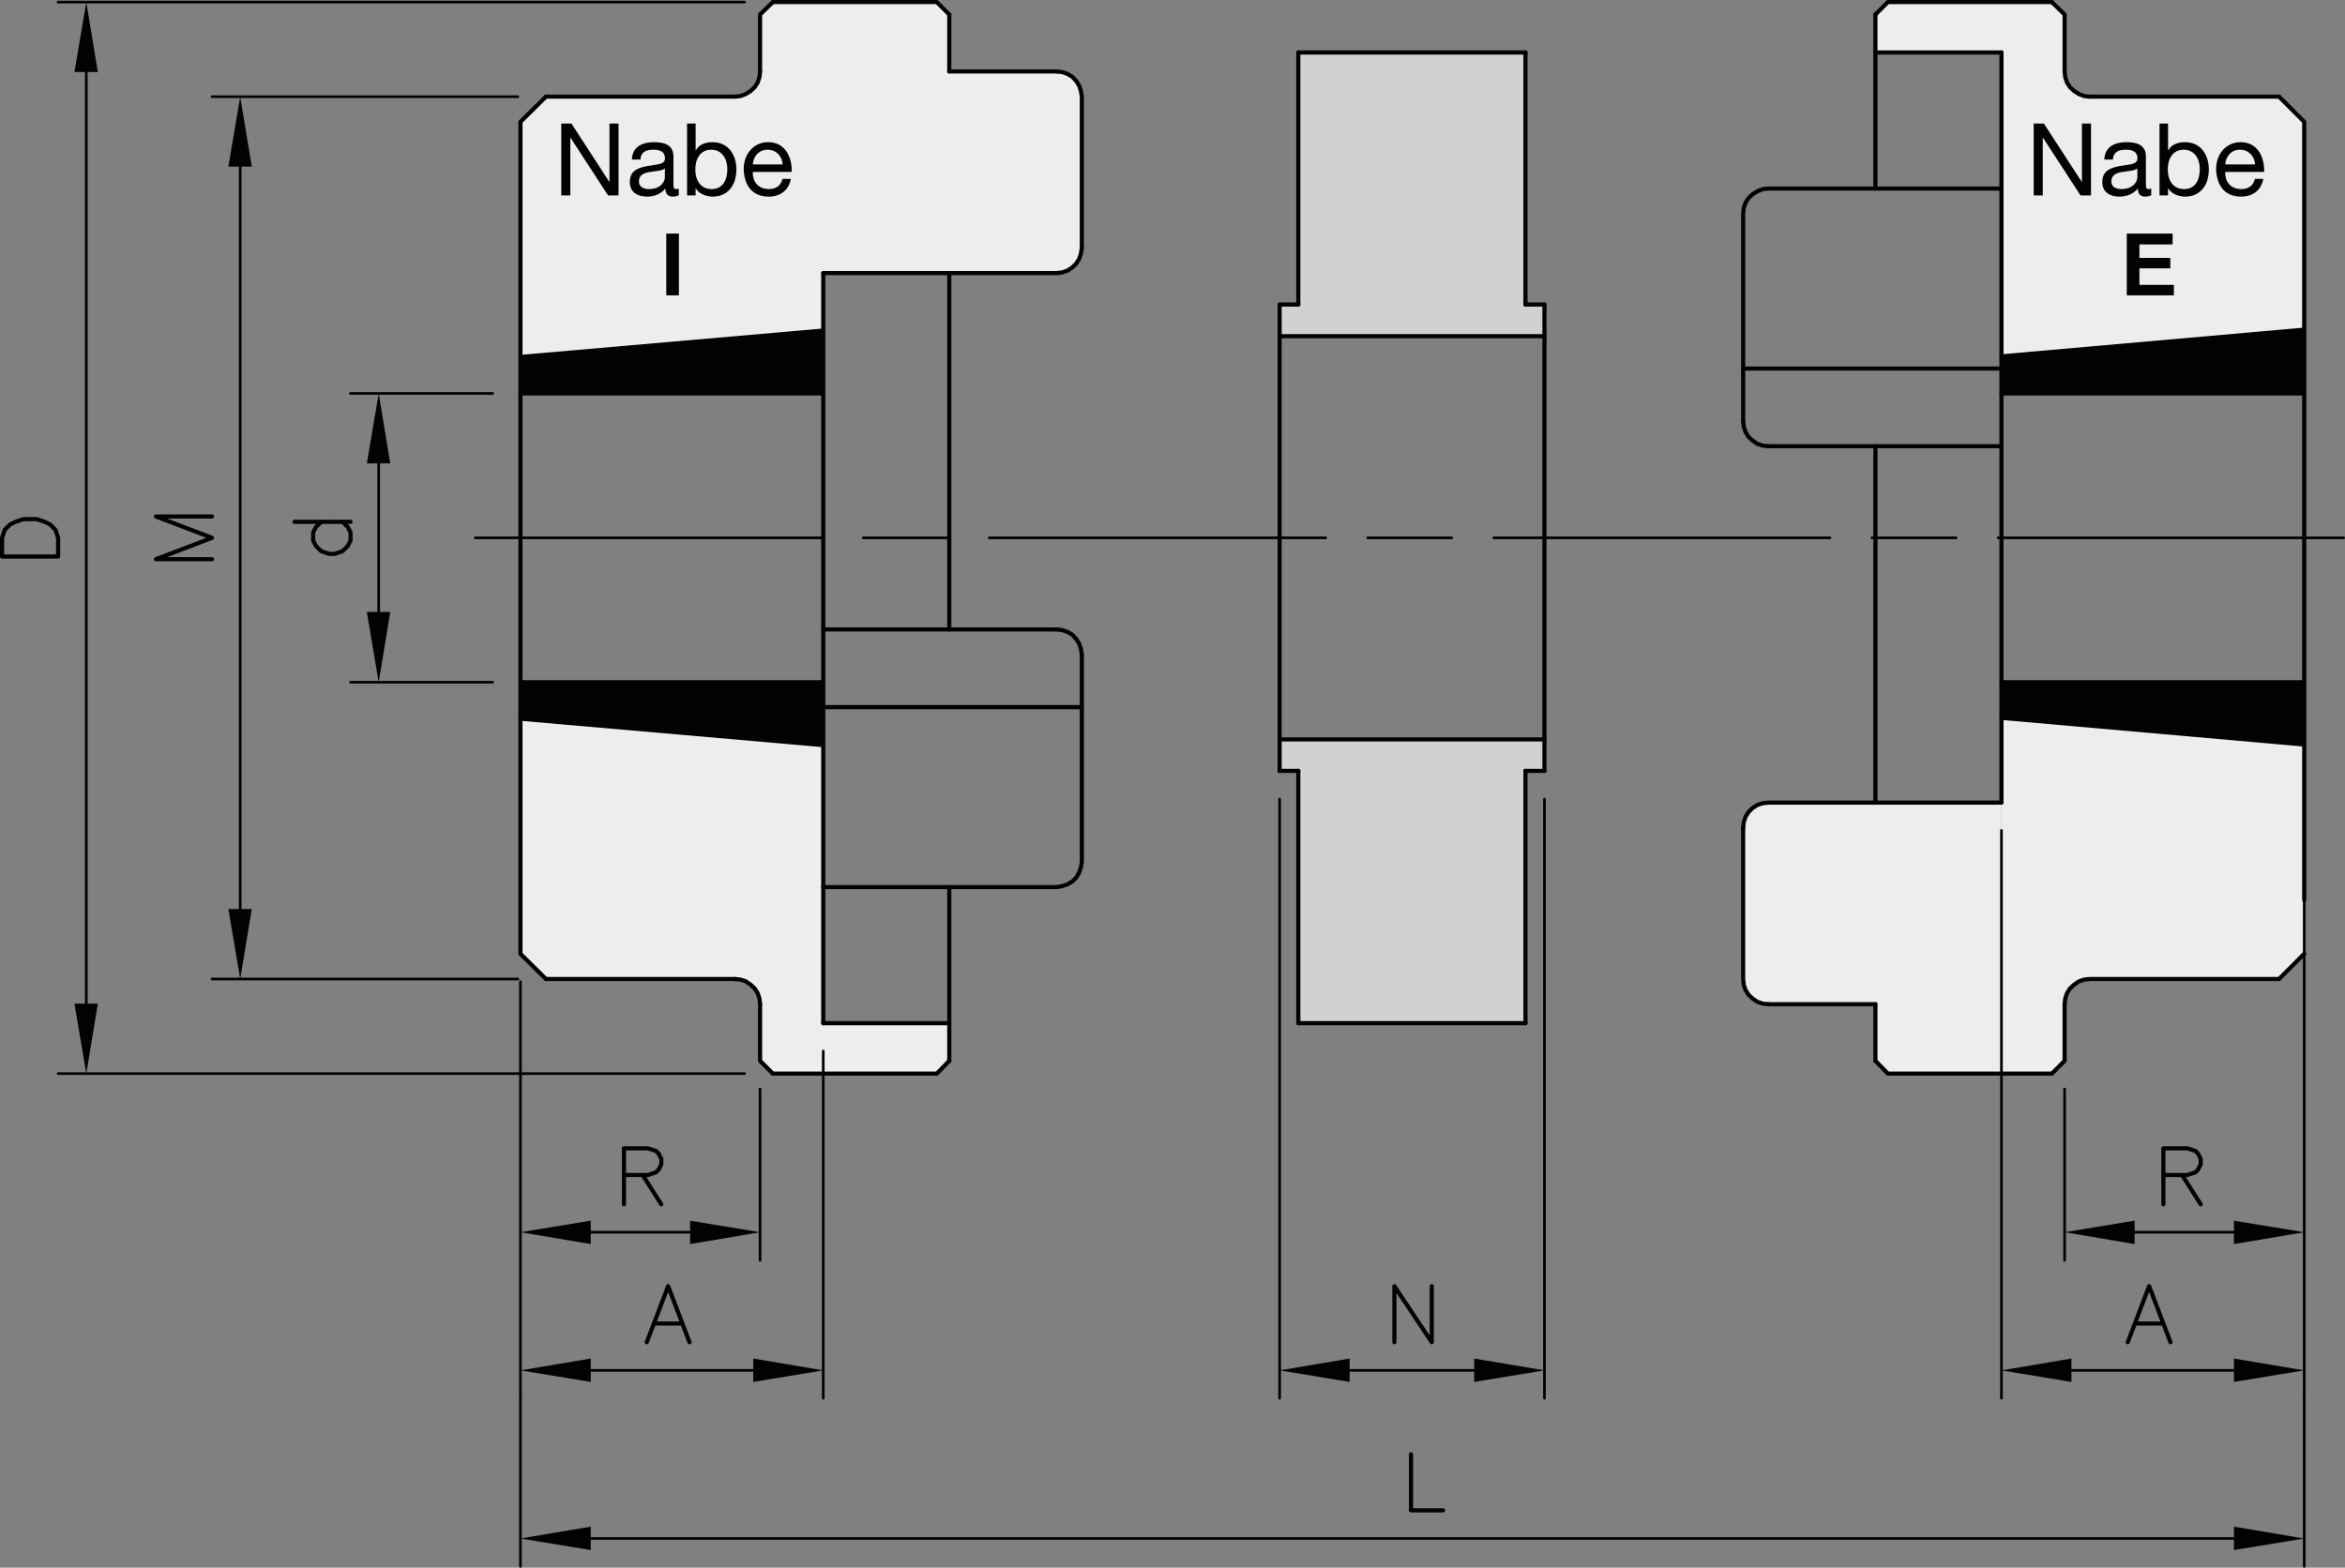 <?xml version="1.0" encoding="utf-8"?>
<!-- Generator: Adobe Illustrator 23.1.0, SVG Export Plug-In . SVG Version: 6.00 Build 0)  -->
<svg version="1.1" id="Ebene_1" xmlns="http://www.w3.org/2000/svg" xmlns:xlink="http://www.w3.org/1999/xlink" x="0px" y="0px"
	 viewBox="0 0 186.221 124.52" style="enable-background:new 0 0 186.221 124.52;" xml:space="preserve">
<rect x="0" y="0" width="186.221" height="124.52" fill="#808080" stroke="none"/>
<style type="text/css">
	.st0{fill:#020203;}
	.st1{fill:#D1D1D2;}
	.st2{fill:#ECEDED;}
	.st3{fill:none;stroke:#020203;stroke-width:0.212;stroke-linecap:round;stroke-linejoin:round;stroke-miterlimit:10;}
	.st4{fill:none;stroke:#020203;stroke-width:0.33;stroke-linecap:round;stroke-linejoin:round;stroke-miterlimit:10;}
</style>
<polygon class="st0" points="65.375,56.167 65.375,59.181 41.33,57.085 41.33,54.188 65.375,54.188 "/>
<polygon class="st0" points="65.375,26.258 65.375,31.251 41.33,31.251 41.33,28.354 "/>
<polygon class="st0" points="182.983,54.188 182.983,59.133 158.938,57.014 158.938,54.188 "/>
<polygon class="st0" points="182.983,26.187 182.983,31.25 158.938,31.25 158.938,29.273 158.938,28.307 "/>
<polygon class="st1" points="122.648,58.733 122.648,61.23 121.141,61.23 121.141,63.467 121.141,81.27 
	103.101,81.27 103.101,61.23 101.618,61.23 101.618,58.733 "/>
<polygon class="st1" points="101.618,24.186 103.102,24.186 103.102,4.169 121.141,4.169 121.141,24.186 
	122.648,24.186 122.648,26.706 101.618,26.706 "/>
<polygon class="st2" points="178.25,13.988 178.227,13.847 178.203,13.706 178.203,13.353 178.227,13.211 
	178.25,13.07 178.274,12.929 178.321,12.811 178.368,12.716 178.438,12.599 178.486,12.528 
	178.533,12.481 178.627,12.387 178.745,12.316 178.862,12.246 178.98,12.222 179.098,12.199 
	179.24,12.175 179.286,12.175 179.428,12.199 179.545,12.222 179.664,12.269 179.781,12.34 
	179.898,12.41 179.993,12.528 180.063,12.599 180.11,12.693 180.158,12.811 180.205,12.929 
	180.253,13.07 180.275,13.211 180.275,13.706 180.253,13.871 180.228,14.012 180.205,14.13 
	180.158,14.247 180.11,14.365 180.063,14.459 179.993,14.554 179.946,14.601 179.851,14.695 
	179.734,14.765 179.639,14.812 179.498,14.86 179.38,14.883 179.24,14.883 179.051,14.883 
	178.933,14.836 178.816,14.789 178.697,14.742 178.603,14.647 178.486,14.554 178.415,14.459 
	178.368,14.365 178.321,14.247 178.274,14.13 "/>
<polygon class="st2" points="167.605,13.211 167.629,13.07 167.652,12.929 167.699,12.811 167.746,12.717 
	167.817,12.599 167.864,12.529 167.911,12.481 168.005,12.387 168.123,12.316 168.241,12.246 
	168.359,12.222 168.477,12.199 168.618,12.175 168.665,12.175 168.807,12.199 168.924,12.222 
	169.042,12.27 169.159,12.34 169.277,12.411 169.371,12.529 169.442,12.599 169.489,12.694 
	169.536,12.811 169.583,12.929 169.63,13.07 169.655,13.211 169.655,13.706 169.63,13.871 
	169.607,14.012 169.583,14.13 169.536,14.247 169.489,14.365 169.442,14.46 169.371,14.554 169.324,14.601 
	169.231,14.695 169.112,14.766 169.018,14.812 168.877,14.86 168.759,14.884 168.618,14.884 
	168.429,14.884 168.312,14.836 168.194,14.789 168.076,14.742 167.982,14.648 167.864,14.554 
	167.793,14.46 167.746,14.365 167.699,14.247 167.652,14.13 167.629,13.988 167.605,13.847 167.581,13.706 
	167.581,13.353 "/>
<polygon class="st2" points="60.877,13.211 60.9,13.07 60.924,12.929 60.971,12.811 61.018,12.717 61.089,12.599 
	61.136,12.529 61.183,12.481 61.277,12.387 61.395,12.316 61.513,12.246 61.631,12.222 61.748,12.199 
	61.89,12.175 61.936,12.175 62.078,12.199 62.196,12.222 62.314,12.27 62.431,12.34 62.549,12.411 
	62.643,12.529 62.714,12.599 62.761,12.694 62.808,12.811 62.855,12.929 62.902,13.07 62.926,13.211 
	62.926,13.706 62.902,13.871 62.879,14.012 62.855,14.13 62.808,14.247 62.761,14.365 62.714,14.46 
	62.643,14.554 62.596,14.601 62.502,14.695 62.384,14.766 62.29,14.812 62.148,14.86 62.031,14.884 
	61.89,14.884 61.701,14.884 61.583,14.836 61.466,14.789 61.348,14.742 61.254,14.648 61.136,14.554 
	61.065,14.46 61.018,14.365 60.971,14.247 60.924,14.13 60.9,13.988 60.877,13.847 60.853,13.706 
	60.853,13.353 "/>
<polygon class="st2" points="50.256,13.211 50.28,13.07 50.303,12.929 50.35,12.811 50.397,12.717 
	50.468,12.599 50.515,12.529 50.562,12.481 50.657,12.387 50.774,12.316 50.892,12.246 51.01,12.222 
	51.128,12.199 51.269,12.175 51.316,12.175 51.457,12.199 51.575,12.222 51.693,12.27 51.81,12.34 
	51.928,12.411 52.022,12.529 52.093,12.599 52.14,12.694 52.187,12.811 52.234,12.929 52.281,13.07 
	52.305,13.211 52.305,13.706 52.281,13.871 52.258,14.012 52.234,14.13 52.187,14.247 52.14,14.365 
	52.093,14.46 52.022,14.554 51.975,14.601 51.881,14.695 51.763,14.766 51.669,14.812 51.528,14.86 
	51.41,14.884 51.269,14.884 51.08,14.884 50.962,14.836 50.845,14.789 50.727,14.742 50.633,14.648 
	50.515,14.554 50.445,14.46 50.397,14.365 50.35,14.247 50.303,14.13 50.28,13.988 50.256,13.847 
	50.233,13.706 50.233,13.353 "/>
<polygon class="st2" points="158.939,65.963 158.939,85.274 149.919,85.274 148.93,84.262 148.93,79.764 
	140.429,79.764 139.981,79.717 139.557,79.575 139.181,79.316 138.851,79.01 138.615,78.633 
	138.474,78.209 138.427,77.762 138.427,65.751 138.474,65.304 138.615,64.88 138.851,64.503 
	139.181,64.174 139.557,63.938 139.981,63.797 140.429,63.75 148.93,63.75 158.939,63.75 "/>
<polygon class="st2" points="182.983,71.474 182.983,75.76 180.981,77.762 165.956,77.762 165.509,77.808 
	165.085,77.95 164.708,78.209 164.378,78.515 164.143,78.892 164.002,79.316 163.955,79.764 
	163.955,84.262 162.942,85.274 158.938,85.274 158.938,65.963 158.938,63.75 158.938,57.014 
	182.983,59.133 "/>
<path class="st2" d="M182.983,9.679v16.509l-24.045,2.119V14.978V4.169h-10.008V1.154l0.989-0.989h13.023
	l1.012,0.989v4.522l0.048,0.447l0.141,0.424l0.235,0.377l0.33,0.306l0.377,0.236l0.424,0.165
	l0.447,0.046h15.025L182.983,9.679z M177.613,14.013l0.025,0.141l0.046,0.118l0.047,0.117l0.047,0.118
	l0.047,0.118l0.072,0.094l0.07,0.094l0.07,0.094l0.095,0.094l0.095,0.071l0.117,0.071l0.117,0.071
	l0.118,0.047l0.118,0.047l0.118,0.047l0.141,0.024h0.518l0.118-0.024l0.141-0.024l0.118-0.047l0.117-0.047
	l0.142-0.071l0.047-0.023l0.095-0.071l0.117-0.094l0.094-0.094l0.094-0.094l0.071-0.118l0.07-0.118
	l0.048-0.118l0.047-0.094l0.023-0.118l0.025-0.141l0.022-0.141l0.024-0.142v-0.141l0.023-0.165
	l-0.023-0.117v-0.166l-0.024-0.141l-0.022-0.141l-0.025-0.118l-0.047-0.117l-0.047-0.118l-0.071-0.118
	l-0.069-0.094l-0.072-0.118l-0.071-0.094l-0.094-0.071l-0.093-0.094l-0.119-0.07l-0.117-0.048
	l-0.095-0.07l-0.141-0.023l-0.117-0.048l-0.142-0.024l-0.141-0.023h-0.141h-0.142l-0.141,0.023
	l-0.141,0.024l-0.118,0.048l-0.118,0.023l-0.118,0.07l-0.117,0.048l-0.117,0.07l-0.095,0.094h-0.024
	l-0.071,0.095l-0.094,0.094l-0.07,0.094l-0.048,0.094l-0.07,0.118l-0.047,0.118l-0.024,0.117l-0.046,0.142
	l-0.025,0.117l-0.023,0.165v0.636L177.613,14.013z M173.798,15.308v-0.518h-1.978l-0.141,0.023h-0.283
	l0.377-0.4l1.908-2.261V11.776h-2.897v0.47h1.979l0.14-0.024l-2.237,2.591v0.495H173.798z M174.811,14.813
	l0.377-0.4l1.907-2.261V11.776h-2.896v0.47h1.978l0.141-0.024l-2.237,2.591v0.495h3.132v-0.518h-1.978
	l-0.141,0.023H174.811z M172.621,22.631h-2.732v-1.318h2.45v-0.824h-2.45V19.406h2.638v-0.848h-3.627
	v4.898h3.721V22.631z M167.606,15.072l0.117,0.071l0.118,0.071l0.118,0.047l0.118,0.047l0.117,0.047
	l0.142,0.024h0.518l0.118-0.024l0.141-0.024l0.118-0.047l0.117-0.047l0.142-0.071l0.047-0.023l0.094-0.071
	l0.118-0.094l0.094-0.094l0.094-0.094l0.071-0.118l0.07-0.118l0.048-0.118l0.047-0.094l0.023-0.118
	l0.024-0.141l0.024-0.141l0.023-0.142v-0.141l0.023-0.165l-0.023-0.117v-0.166l-0.023-0.141
	l-0.024-0.141l-0.024-0.118l-0.047-0.117l-0.047-0.118l-0.071-0.118l-0.07-0.094l-0.071-0.118
	l-0.07-0.094l-0.095-0.071l-0.094-0.094l-0.118-0.07l-0.117-0.048l-0.095-0.07l-0.141-0.023l-0.118-0.048
	l-0.141-0.024l-0.141-0.023h-0.142h-0.14l-0.142,0.023l-0.142,0.024l-0.117,0.048l-0.118,0.023l-0.118,0.07
	l-0.118,0.048l-0.117,0.07l-0.094,0.094h-0.024l-0.071,0.095l-0.094,0.094l-0.071,0.094l-0.047,0.094
	l-0.07,0.118l-0.047,0.118l-0.024,0.117l-0.047,0.142l-0.024,0.117l-0.023,0.165v0.636l0.023,0.142
	l0.024,0.141l0.047,0.118l0.047,0.117l0.047,0.118l0.047,0.118l0.071,0.094l0.071,0.094l0.07,0.094
	l0.095,0.094L167.606,15.072z M162.095,12.152l-0.071,0.118V11.776h-0.541v3.532h0.612V13.07l0.024-0.117
	l0.023-0.118l0.047-0.094l0.047-0.118l0.071-0.118l0.094-0.094l0.094-0.07l0.071-0.048l0.141-0.047
	l0.118-0.024l0.141-0.023h0.024l0.141,0.023l0.118,0.048l0.118,0.047l0.07,0.094l0.047,0.047
	l0.048,0.118l0.023,0.118l0.024,0.141v2.473h0.612v-2.284l0.024-0.142l0.047-0.141l0.047-0.095l0.048-0.117
	l0.069-0.071l0.024-0.023l0.094-0.071l0.118-0.071l0.118-0.047l0.141-0.024l0.141-0.023l0.118,0.023
	l0.118,0.024l0.118,0.047l0.07,0.048l0.071,0.094l0.071,0.117l0.023,0.094l0.024,0.119v0.141
	l0.024,0.164v2.238h0.589v-2.638l-0.025-0.141l-0.047-0.142l-0.023-0.117l-0.047-0.118l-0.071-0.094
	l-0.071-0.071l-0.07-0.07l-0.095-0.071l-0.094-0.047l-0.117-0.047l-0.142-0.048l-0.141-0.023h-0.165h-0.118
	l-0.141,0.023l-0.118,0.048l-0.117,0.024l-0.095,0.07l-0.117,0.071l-0.095,0.07l-0.094,0.094
	l-0.094,0.118l-0.093,0.11l-0.025-0.063l-0.047-0.118l-0.093-0.094l-0.072-0.094l-0.118-0.094
	l-0.117-0.047l-0.117-0.047l-0.119-0.048l-0.141-0.023h-0.141h-0.142l-0.117,0.023l-0.142,0.048l-0.117,0.024
	l-0.118,0.07l-0.071,0.047l-0.118,0.07l-0.094,0.095L162.095,12.152z"/>
<path class="st2" d="M60.336,12.811l-0.047,0.142l-0.024,0.117l-0.024,0.165v0.636l0.024,0.141l0.024,0.141
	l0.047,0.118l0.046,0.117l0.048,0.119l0.047,0.118l0.071,0.094l0.07,0.093l0.071,0.095l0.094,0.094
	l0.094,0.071l0.118,0.071l0.118,0.07l0.117,0.047l0.118,0.048l0.118,0.046l0.141,0.024h0.518
	L62.242,15.354l0.141-0.023l0.118-0.047l0.118-0.048l0.141-0.07l0.047-0.023l0.095-0.071l0.117-0.095
	l0.094-0.093l0.095-0.095l0.071-0.118l0.07-0.117l0.047-0.118l0.047-0.094l0.024-0.118l0.023-0.141
	l0.024-0.141l0.023-0.142v-0.141l0.024-0.165l-0.024-0.117v-0.166l-0.023-0.141l-0.024-0.141
	L63.468,12.811l-0.047-0.117l-0.048-0.119l-0.07-0.118l-0.071-0.093l-0.071-0.118l-0.07-0.094
	l-0.094-0.071l-0.094-0.094l-0.118-0.071l-0.118-0.047L62.573,11.798l-0.141-0.023l-0.118-0.047
	l-0.141-0.024l-0.142-0.023H61.889h-0.141l-0.142,0.023l-0.141,0.024l-0.118,0.047L61.23,11.798l-0.117,0.071
	l-0.118,0.047l-0.118,0.071l-0.094,0.094h-0.024l-0.07,0.094l-0.095,0.095l-0.07,0.094l-0.047,0.093
	l-0.071,0.118l-0.047,0.119L60.336,12.811z M56.45,15.308v-0.519h-1.978l-0.142,0.023h-0.282l0.376-0.4
	l1.908-2.26v-0.377h-2.896v0.471h1.978l0.141-0.024l-2.238,2.59v0.496H56.45z M58.97,12.222
	l-2.238,2.59v0.496h3.133v-0.519h-1.979l-0.141,0.023H57.462l0.376-0.4l1.908-2.26v-0.377h-2.897v0.471
	h1.978L58.97,12.222z M50.255,11.987l-0.094,0.094h-0.024l-0.07,0.094l-0.094,0.095l-0.071,0.094
	l-0.047,0.093l-0.071,0.118l-0.047,0.119l-0.024,0.117l-0.047,0.142l-0.023,0.117l-0.024,0.165v0.636
	l0.024,0.141l0.023,0.141l0.047,0.118l0.048,0.117l0.047,0.119l0.047,0.118l0.07,0.094l0.071,0.093
	l0.071,0.095l0.094,0.094l0.094,0.071l0.118,0.071l0.118,0.07l0.117,0.047l0.118,0.048l0.118,0.046
	l0.141,0.024h0.518L51.621,15.354l0.141-0.023l0.118-0.047l0.118-0.048l0.141-0.07l0.047-0.023
	l0.094-0.071l0.118-0.095l0.094-0.093l0.095-0.095l0.07-0.118l0.071-0.117l0.047-0.118l0.047-0.094
	l0.024-0.118l0.023-0.141l0.024-0.141l0.023-0.142v-0.141l0.024-0.165l-0.024-0.117v-0.166
	l-0.023-0.141l-0.024-0.141L52.846,12.811l-0.047-0.117l-0.047-0.119l-0.071-0.118l-0.071-0.093
	l-0.07-0.118l-0.071-0.094l-0.094-0.071l-0.095-0.094l-0.117-0.071l-0.118-0.047L51.952,11.798
	l-0.142-0.023l-0.117-0.047l-0.142-0.024l-0.141-0.023H51.269h-0.141l-0.142,0.023l-0.141,0.024l-0.118,0.047
	L50.608,11.798l-0.117,0.071l-0.118,0.047L50.255,11.987z M45.358,11.751l-0.118,0.024l-0.118,0.071
	l-0.07,0.046l-0.118,0.071l-0.094,0.094l-0.095,0.095l-0.07,0.118v-0.495h-0.542v3.533h0.612v-2.238
	l0.024-0.117l0.024-0.118l0.047-0.095l0.047-0.118l0.07-0.117l0.095-0.094l0.094-0.071l0.07-0.047
	l0.142-0.047l0.118-0.024l0.141-0.023h0.023l0.142,0.023l0.117,0.048l0.118,0.046l0.071,0.095l0.047,0.046
	l0.047,0.118l0.024,0.119l0.023,0.141v2.473h0.612v-2.285l0.024-0.142l0.047-0.141l0.047-0.094l0.047-0.117
	l0.071-0.072l0.023-0.023l0.095-0.07l0.117-0.071l0.118-0.047l0.141-0.024l0.142-0.023l0.118,0.023
	l0.117,0.024l0.118,0.047l0.071,0.047l0.07,0.094l0.071,0.118l0.024,0.094l0.023,0.118v0.141
	l0.024,0.165v2.238h0.588v-2.638l-0.023-0.141l-0.047-0.142l-0.024-0.117l-0.047-0.118l-0.07-0.095
	l-0.071-0.07l-0.071-0.071l-0.094-0.07L48.396,11.798l-0.118-0.047l-0.141-0.047l-0.142-0.023h-0.164
	H47.712l-0.142,0.023l-0.117,0.047l-0.118,0.024l-0.094,0.071l-0.118,0.07l-0.094,0.071l-0.095,0.094
	L46.841,12.199l-0.094,0.11l-0.023-0.063l-0.048-0.118l-0.093-0.094l-0.071-0.094l-0.118-0.094
	L46.276,11.798l-0.117-0.047l-0.118-0.047l-0.142-0.023h-0.141h-0.141l-0.118,0.023L45.358,11.751z
	 M85.91,7.677v12.01l-0.071,0.448l-0.141,0.424L85.463,20.936l-0.306,0.306l-0.4,0.259l-0.424,0.141
	l-0.424,0.048h-8.525h-10.009v4.568L41.331,28.354V9.679l2.025-2.002h15.001l0.448-0.047l0.424-0.165
	l0.377-0.235L59.935,6.923l0.236-0.376l0.141-0.424l0.047-0.448v-4.521l1.013-0.989h13.023l0.989,0.989v4.521
	h8.525l0.424,0.048l0.424,0.141l0.4,0.235l0.306,0.33l0.236,0.377l0.141,0.424L85.91,7.677z
	 M53.905,18.557h-0.989v4.899h0.989V18.557z"/>
<polygon class="st2" points="65.375,85.275 61.371,85.275 60.359,84.262 60.359,79.764 60.312,79.317 
	60.17,78.893 59.935,78.516 59.605,78.21 59.228,77.951 58.804,77.809 58.357,77.763 43.355,77.763 
	42.225,76.648 41.33,75.761 41.33,57.086 65.375,59.181 65.375,70.462 65.375,81.27 75.384,81.27 
	75.384,84.262 74.394,85.275 "/>
<polygon class="st0" points="182.983,97.874 177.402,98.816 177.402,97.874 177.402,96.956 "/>
<polygon class="st0" points="182.983,108.847 177.402,109.765 177.402,108.847 177.402,107.906 "/>
<polygon class="st0" points="182.983,122.201 177.402,123.119 177.402,122.201 177.402,121.259 "/>
<polygon class="st0" points="178.227,11.987 178.344,11.917 178.462,11.869 178.579,11.798 178.697,11.775 
	178.816,11.728 178.956,11.704 179.098,11.681 179.24,11.681 179.38,11.681 179.521,11.704 
	179.664,11.728 179.781,11.775 179.922,11.798 180.016,11.869 180.134,11.917 180.252,11.987 
	180.346,12.081 180.44,12.152 180.511,12.246 180.582,12.364 180.652,12.458 180.723,12.576 
	180.77,12.694 180.817,12.811 180.841,12.929 180.864,13.07 180.887,13.211 180.887,13.377 
	180.911,13.494 180.887,13.659 180.887,13.8 180.864,13.942 180.841,14.083 180.817,14.224 
	180.793,14.342 180.746,14.436 180.699,14.554 180.628,14.672 180.558,14.79 180.463,14.884 
	180.369,14.978 180.252,15.072 180.157,15.143 180.11,15.166 179.969,15.237 179.851,15.284 
	179.733,15.331 179.592,15.355 179.474,15.378 178.956,15.378 178.816,15.355 178.697,15.308 
	178.579,15.26 178.462,15.214 178.344,15.143 178.227,15.072 178.132,15.001 178.038,14.907 
	179.05,14.884 179.24,14.884 179.38,14.884 179.498,14.86 179.639,14.813 179.733,14.766 
	179.851,14.695 179.945,14.601 179.993,14.554 180.063,14.46 180.11,14.366 180.157,14.248 
	180.204,14.13 180.228,14.012 180.252,13.871 180.275,13.707 180.275,13.211 180.252,13.07 
	180.204,12.929 180.157,12.811 180.11,12.694 180.063,12.6 179.993,12.529 179.898,12.411 
	179.781,12.34 179.664,12.27 179.545,12.222 179.427,12.199 179.286,12.176 179.24,12.176 
	178.038,12.176 178.108,12.081 178.132,12.081 "/>
<polygon class="st0" points="177.638,14.153 177.614,14.012 177.59,13.871 177.59,13.235 177.614,13.07 
	177.638,12.952 177.684,12.811 177.708,12.693 177.755,12.575 177.826,12.457 177.873,12.364 
	177.943,12.269 178.038,12.175 179.239,12.175 179.097,12.199 178.98,12.222 178.862,12.246 
	178.744,12.316 178.626,12.387 178.532,12.481 178.486,12.529 178.438,12.599 178.367,12.716 
	178.32,12.811 178.273,12.929 178.25,13.07 178.227,13.211 178.202,13.353 178.202,13.706 
	178.227,13.847 178.25,13.988 178.273,14.13 178.32,14.247 178.367,14.365 178.414,14.46 
	178.486,14.554 178.603,14.648 178.697,14.742 178.816,14.789 178.932,14.836 179.05,14.884 
	178.038,14.907 177.967,14.812 177.897,14.719 177.826,14.624 177.779,14.506 177.731,14.388 
	177.684,14.271 "/>
<polygon class="st0" points="174.199,11.775 174.199,12.246 176.177,12.246 176.318,12.221 177.095,12.151 
	177.095,11.775 "/>
<polygon class="st0" points="175.235,14.789 175.094,14.812 174.811,14.812 174.081,15.307 177.213,15.307 
	177.213,14.789 "/>
<polygon class="st0" points="175.188,14.412 174.811,14.812 174.081,15.307 174.081,14.812 176.318,12.222 
	177.096,12.151 "/>
<polygon class="st0" points="170.785,11.775 170.785,12.246 172.764,12.246 172.905,12.221 173.681,12.151 
	173.681,11.775 "/>
<polygon class="st0" points="171.821,14.789 171.68,14.812 171.397,14.812 170.667,15.307 173.799,15.307 
	173.799,14.789 "/>
<polygon class="st0" points="170.667,14.812 172.904,12.222 173.681,12.151 171.774,14.412 171.397,14.812 
	170.667,15.307 "/>
<polygon class="st0" points="169.89,22.631 172.622,22.631 172.622,23.456 168.901,23.456 168.901,18.557 
	172.528,18.557 172.528,19.405 169.89,19.405 169.89,20.488 172.34,20.488 172.34,21.312 169.89,21.312 "/>
<polygon class="st0" points="169.513,97.874 169.513,98.816 163.955,97.874 169.513,96.956 "/>
<polygon class="st0" points="167.417,14.907 168.43,14.884 168.618,14.884 168.759,14.884 168.877,14.86 
	169.018,14.813 169.113,14.766 169.231,14.695 169.325,14.601 169.372,14.554 169.442,14.46 
	169.489,14.366 169.537,14.248 169.584,14.13 169.607,14.012 169.631,13.871 169.655,13.706 
	169.655,13.211 169.631,13.07 169.584,12.929 169.537,12.811 169.489,12.694 169.442,12.6 169.372,12.529 
	169.277,12.411 169.16,12.34 169.042,12.27 168.924,12.222 168.807,12.199 168.665,12.176 
	168.618,12.176 167.417,12.176 167.488,12.081 167.511,12.081 167.605,11.987 167.723,11.916 
	167.841,11.869 167.959,11.798 168.076,11.775 168.194,11.728 168.335,11.704 168.478,11.681 
	168.618,11.681 168.759,11.681 168.901,11.704 169.042,11.728 169.16,11.775 169.301,11.798 
	169.396,11.869 169.513,11.916 169.631,11.987 169.725,12.081 169.82,12.152 169.89,12.246 
	169.96,12.364 170.031,12.458 170.102,12.576 170.149,12.694 170.196,12.811 170.219,12.929 
	170.244,13.07 170.267,13.211 170.267,13.377 170.29,13.494 170.267,13.659 170.267,13.8 
	170.244,13.942 170.219,14.083 170.196,14.224 170.172,14.342 170.125,14.436 170.078,14.554 
	170.008,14.672 169.937,14.79 169.843,14.884 169.748,14.977 169.631,15.072 169.537,15.143 169.489,15.166 
	169.348,15.237 169.231,15.284 169.113,15.331 168.971,15.355 168.854,15.378 168.335,15.378 
	168.194,15.355 168.076,15.308 167.959,15.26 167.841,15.214 167.723,15.143 167.605,15.072 
	167.511,15.001 "/>
<polygon class="st0" points="168.429,14.884 167.417,14.907 167.346,14.813 167.275,14.719 167.204,14.625 
	167.157,14.507 167.111,14.389 167.063,14.271 167.016,14.153 166.992,14.012 166.969,13.871 
	166.969,13.235 166.992,13.07 167.016,12.953 167.063,12.811 167.087,12.694 167.134,12.576 
	167.204,12.458 167.251,12.364 167.322,12.27 167.417,12.176 168.617,12.176 168.477,12.199 168.358,12.222 
	168.241,12.246 168.123,12.317 168.005,12.387 167.911,12.481 167.864,12.529 167.817,12.599 
	167.746,12.717 167.699,12.811 167.653,12.929 167.629,13.07 167.606,13.211 167.581,13.353 
	167.581,13.706 167.606,13.847 167.629,13.989 167.653,14.13 167.699,14.248 167.746,14.366 
	167.793,14.46 167.864,14.554 167.982,14.648 168.076,14.742 168.193,14.79 168.311,14.836 "/>
<polygon class="st0" points="164.497,108.847 164.497,109.765 158.939,108.847 164.497,107.906 "/>
<polygon class="st0" points="164.19,12.199 164.284,12.081 164.378,11.987 164.473,11.916 164.59,11.846 
	164.685,11.775 164.802,11.751 164.92,11.704 165.061,11.681 165.179,11.681 165.344,11.681 165.485,11.704 
	165.627,11.751 165.744,11.798 165.838,11.846 165.933,11.916 166.003,11.987 166.074,12.057 166.145,12.152 
	166.192,12.27 166.215,12.387 166.262,12.529 166.287,12.67 166.287,15.308 165.698,15.308 165.698,13.07 
	165.674,12.905 165.674,12.764 165.65,12.646 165.627,12.552 165.556,12.434 165.485,12.34 
	165.415,12.293 165.297,12.246 165.179,12.222 165.061,12.199 "/>
<polygon class="st0" points="163.366,12.316 164.097,12.316 164.097,12.308 164.19,12.199 165.062,12.199 
	164.92,12.222 164.779,12.246 164.661,12.292 164.543,12.364 164.449,12.434 164.426,12.457 
	164.356,12.528 164.308,12.646 164.261,12.74 164.214,12.881 164.19,13.023 164.19,15.307 163.578,15.307 
	163.578,12.834 163.554,12.693 163.531,12.575 163.484,12.457 163.437,12.41 "/>
<polygon class="st0" points="162.024,12.269 162.566,12.293 162.707,12.247 162.824,12.222 162.965,12.2 
	162.094,12.152 "/>
<polygon class="st0" points="163.107,11.681 162.966,11.681 162.849,11.704 162.707,11.751 162.59,11.775 
	162.472,11.846 162.401,11.892 162.284,11.963 162.189,12.057 162.095,12.152 162.966,12.199 
	162.99,12.199 163.131,12.222 163.248,12.27 163.366,12.316 164.097,12.316 164.097,12.309 
	164.073,12.246 164.026,12.128 163.932,12.034 163.861,11.94 163.743,11.846 163.625,11.798 
	163.508,11.751 163.39,11.704 163.248,11.681 "/>
<polygon class="st0" points="162.024,12.27 162.566,12.293 162.495,12.341 162.401,12.411 162.307,12.505 
	162.236,12.623 162.189,12.741 162.142,12.835 162.118,12.953 162.095,13.07 162.095,15.308 
	161.482,15.308 161.482,11.776 162.024,11.776 "/>
<polygon class="st0" points="122.648,108.847 117.067,109.765 117.067,108.847 117.067,107.906 "/>
<polygon class="st0" points="107.176,108.847 107.176,109.765 101.618,108.847 107.176,107.906 "/>
<polygon class="st0" points="65.375,108.847 59.817,109.765 59.817,108.847 59.817,107.906 "/>
<polygon class="st0" points="60.877,11.987 60.995,11.917 61.112,11.869 61.23,11.798 61.348,11.775 
	61.466,11.728 61.607,11.704 61.748,11.681 61.89,11.681 62.031,11.681 62.172,11.704 62.314,11.728 
	62.431,11.775 62.572,11.798 62.667,11.869 62.784,11.917 62.902,11.987 62.996,12.081 63.091,12.152 
	63.161,12.246 63.232,12.364 63.303,12.458 63.373,12.576 63.42,12.694 63.467,12.811 63.491,12.929 
	63.515,13.07 63.538,13.211 63.538,13.377 63.562,13.494 63.538,13.659 63.538,13.8 63.515,13.942 
	63.491,14.083 63.467,14.224 63.444,14.342 63.397,14.436 63.35,14.554 63.279,14.672 63.208,14.79 
	63.114,14.884 63.02,14.978 62.902,15.072 62.808,15.143 62.761,15.166 62.619,15.237 62.502,15.284 
	62.384,15.331 62.243,15.355 62.125,15.378 61.607,15.378 61.466,15.355 61.348,15.308 61.23,15.26 
	61.112,15.214 60.995,15.143 60.877,15.072 60.783,15.001 60.688,14.907 61.701,14.884 61.89,14.884 
	62.031,14.884 62.148,14.86 62.29,14.813 62.384,14.766 62.502,14.695 62.596,14.601 62.643,14.554 
	62.714,14.46 62.761,14.366 62.808,14.248 62.855,14.13 62.879,14.012 62.902,13.871 62.926,13.707 
	62.926,13.211 62.902,13.07 62.855,12.929 62.808,12.811 62.761,12.694 62.714,12.6 62.643,12.529 
	62.549,12.411 62.431,12.34 62.314,12.27 62.196,12.222 62.078,12.199 61.936,12.176 61.89,12.176 
	60.688,12.176 60.759,12.081 60.783,12.081 "/>
<polygon class="st0" points="60.359,97.874 54.801,98.816 54.801,97.874 54.801,96.956 "/>
<polygon class="st0" points="60.288,12.953 60.335,12.811 60.358,12.694 60.406,12.576 60.476,12.458 
	60.523,12.364 60.594,12.27 60.688,12.176 61.889,12.176 61.748,12.199 61.63,12.222 61.513,12.246 
	61.395,12.317 61.277,12.387 61.183,12.482 61.136,12.529 61.089,12.6 61.018,12.717 60.971,12.811 
	60.924,12.929 60.9,13.07 60.877,13.211 60.853,13.353 60.853,13.707 60.877,13.848 60.9,13.989 
	60.924,14.13 60.971,14.248 61.018,14.366 61.065,14.46 61.136,14.554 61.254,14.648 61.347,14.742 
	61.465,14.79 61.583,14.837 61.701,14.884 60.688,14.907 60.618,14.813 60.547,14.719 60.476,14.625 
	60.429,14.507 60.382,14.389 60.335,14.272 60.288,14.154 60.264,14.012 60.241,13.871 60.241,13.235 
	60.264,13.07 "/>
<polygon class="st0" points="56.849,11.775 56.849,12.246 58.827,12.246 58.969,12.221 59.746,12.151 
	59.746,11.775 "/>
<polygon class="st0" points="57.886,14.789 57.745,14.812 57.462,14.812 56.732,15.307 59.864,15.307 
	59.864,14.789 "/>
<polygon class="st0" points="57.839,14.412 57.462,14.812 56.732,15.307 56.732,14.812 58.969,12.222 
	59.747,12.151 "/>
<polygon class="st0" points="53.435,11.775 53.435,12.246 55.413,12.246 55.554,12.221 56.332,12.151 
	56.332,11.775 "/>
<polygon class="st0" points="54.471,14.789 54.33,14.812 54.047,14.812 53.316,15.307 56.449,15.307 
	56.449,14.789 "/>
<polygon class="st0" points="53.317,14.812 55.554,12.222 56.332,12.151 54.424,14.412 54.047,14.812 
	53.317,15.307 "/>
<rect x="52.918" y="18.557" class="st0" width="0.988" height="4.899"/>
<polygon class="st0" points="50.161,12.081 50.255,11.987 50.373,11.916 50.491,11.869 50.609,11.798 
	50.726,11.775 50.844,11.728 50.985,11.704 51.127,11.681 51.268,11.681 51.409,11.681 51.55,11.704 
	51.692,11.728 51.81,11.775 51.951,11.798 52.045,11.869 52.163,11.916 52.281,11.987 52.375,12.081 
	52.469,12.152 52.54,12.246 52.61,12.364 52.681,12.457 52.752,12.575 52.799,12.694 52.846,12.811 
	52.869,12.929 52.893,13.07 52.917,13.211 52.917,13.377 52.94,13.494 52.917,13.659 52.917,13.8 
	52.893,13.942 52.869,14.083 52.846,14.224 52.822,14.342 52.775,14.436 52.728,14.554 52.657,14.671 
	52.587,14.789 52.493,14.884 52.398,14.977 52.281,15.072 52.186,15.143 52.139,15.166 51.998,15.236 
	51.88,15.284 51.762,15.331 51.621,15.354 51.504,15.378 50.985,15.378 50.844,15.354 50.726,15.308 
	50.609,15.26 50.491,15.213 50.373,15.143 50.255,15.072 50.161,15.001 50.067,14.907 51.08,14.884 
	51.268,14.884 51.409,14.884 51.527,14.86 51.669,14.812 51.762,14.766 51.88,14.695 51.974,14.601 
	52.022,14.554 52.092,14.46 52.139,14.365 52.186,14.247 52.233,14.13 52.257,14.012 52.281,13.871 
	52.304,13.706 52.304,13.211 52.281,13.07 52.233,12.929 52.186,12.811 52.139,12.694 52.092,12.599 
	52.022,12.529 51.927,12.411 51.81,12.34 51.692,12.27 51.574,12.222 51.457,12.199 51.315,12.175 
	51.268,12.175 50.067,12.175 50.138,12.081 "/>
<polygon class="st0" points="50.279,13.07 50.255,13.211 50.232,13.353 50.232,13.706 50.255,13.847 
	50.279,13.988 50.302,14.13 50.349,14.247 50.397,14.366 50.444,14.46 50.514,14.554 50.632,14.648 
	50.726,14.742 50.844,14.789 50.962,14.836 51.08,14.884 50.067,14.907 49.996,14.812 49.926,14.719 
	49.855,14.625 49.808,14.507 49.761,14.389 49.714,14.271 49.666,14.153 49.643,14.012 49.619,13.871 
	49.619,13.235 49.643,13.07 49.666,12.953 49.714,12.811 49.737,12.694 49.784,12.576 49.855,12.457 
	49.902,12.364 49.973,12.27 50.067,12.175 51.268,12.175 51.127,12.199 51.009,12.222 50.891,12.246 
	50.773,12.316 50.656,12.387 50.562,12.481 50.514,12.529 50.467,12.599 50.397,12.717 50.349,12.811 
	50.302,12.929 "/>
<polygon class="st0" points="46.841,12.199 46.935,12.081 47.03,11.987 47.124,11.916 47.242,11.846 
	47.336,11.775 47.454,11.751 47.571,11.704 47.713,11.681 47.83,11.681 47.995,11.681 48.137,11.704 
	48.278,11.751 48.395,11.798 48.49,11.846 48.584,11.916 48.654,11.987 48.725,12.057 48.796,12.152 
	48.843,12.27 48.866,12.387 48.914,12.529 48.937,12.67 48.937,15.308 48.349,15.308 48.349,13.07 
	48.325,12.905 48.325,12.764 48.301,12.646 48.278,12.552 48.207,12.434 48.137,12.34 48.066,12.293 
	47.948,12.246 47.83,12.222 47.713,12.199 "/>
<polygon class="st0" points="46.912,122.201 46.912,123.119 41.33,122.201 46.912,121.259 "/>
<polygon class="st0" points="46.912,108.847 46.912,109.765 41.33,108.847 46.912,107.906 "/>
<polygon class="st0" points="46.912,97.874 46.912,98.816 41.33,97.874 46.912,96.956 "/>
<polygon class="st0" points="46.017,12.316 46.747,12.316 46.747,12.308 46.841,12.199 47.713,12.199 
	47.571,12.222 47.43,12.246 47.312,12.292 47.194,12.364 47.1,12.434 47.077,12.457 47.006,12.528 
	46.959,12.646 46.912,12.74 46.865,12.881 46.841,13.023 46.841,15.307 46.229,15.307 46.229,12.834 
	46.206,12.693 46.182,12.575 46.135,12.457 46.088,12.41 "/>
<polygon class="st0" points="44.674,12.269 45.216,12.293 45.357,12.247 45.475,12.222 45.616,12.2 
	44.745,12.152 "/>
<polygon class="st0" points="45.758,11.681 45.617,11.681 45.499,11.704 45.357,11.751 45.24,11.775 
	45.122,11.846 45.051,11.892 44.934,11.963 44.839,12.057 44.745,12.152 45.617,12.199 45.64,12.199 
	45.781,12.222 45.899,12.27 46.017,12.316 46.747,12.316 46.747,12.309 46.724,12.246 46.676,12.128 
	46.582,12.034 46.511,11.94 46.393,11.846 46.276,11.798 46.158,11.751 46.041,11.704 45.899,11.681 "/>
<polygon class="st0" points="45.216,12.293 45.146,12.34 45.051,12.411 44.957,12.505 44.886,12.623 
	44.839,12.741 44.792,12.835 44.769,12.953 44.745,13.07 44.745,15.308 44.133,15.308 44.133,11.776 
	44.674,11.776 44.674,12.27 "/>
<polygon class="st0" points="30.073,31.251 30.991,36.809 30.073,36.809 29.131,36.809 "/>
<polygon class="st0" points="30.073,48.607 30.991,48.607 30.073,54.188 29.131,48.607 "/>
<polygon class="st0" points="19.076,7.677 19.994,13.235 19.076,13.235 18.134,13.235 "/>
<polygon class="st0" points="19.076,72.204 19.994,72.204 19.076,77.762 18.134,72.204 "/>
<polygon class="st0" points="6.853,0.165 7.771,5.723 6.853,5.723 5.911,5.723 "/>
<polygon class="st0" points="6.853,79.717 7.771,79.717 6.853,85.275 5.911,79.717 "/>
<path class="st3" d="M41.119,7.677h-22.043h-2.237 M41.119,77.762h-22.043h-2.237 M19.076,13.235v58.969"/>
<polyline class="st4" points="16.838,44.415 12.387,44.415 16.838,42.72 12.387,41.024 16.838,41.024 "/>
<path class="st3" d="M39.116,54.188h-9.043h-2.237 M39.116,31.25h-9.043h-2.237 M30.073,48.607V36.808"/>
<line class="st4" x1="103.102" y1="61.23" x2="103.102" y2="81.27"/>
<polyline class="st4" points="101.618,42.72 101.618,58.733 101.618,61.23 "/>
<polyline class="st4" points="121.141,61.23 121.141,63.467 121.141,81.27 "/>
<polyline class="st4" points="122.648,42.72 122.648,58.733 122.648,61.23 "/>
<line class="st4" x1="103.102" y1="81.27" x2="121.141" y2="81.27"/>
<line class="st4" x1="122.648" y1="24.186" x2="121.141" y2="24.186"/>
<line class="st4" x1="103.102" y1="24.186" x2="101.618" y2="24.186"/>
<line class="st4" x1="122.648" y1="26.705" x2="101.618" y2="26.705"/>
<line class="st4" x1="103.102" y1="24.186" x2="103.102" y2="4.168"/>
<polyline class="st4" points="101.618,42.72 101.618,26.705 101.618,24.186 "/>
<line class="st4" x1="121.141" y1="24.186" x2="121.141" y2="4.168"/>
<polyline class="st4" points="122.648,42.72 122.648,26.705 122.648,24.186 "/>
<line class="st4" x1="103.102" y1="4.168" x2="121.141" y2="4.168"/>
<polyline class="st4" points="158.939,14.977 148.93,14.977 140.428,14.977 139.981,15.025 139.557,15.19 
	139.18,15.425 138.851,15.732 138.615,16.108 138.474,16.532 138.427,16.98 138.427,29.273 138.427,33.441 "/>
<line class="st4" x1="138.427" y1="29.273" x2="158.939" y2="29.273"/>
<polyline class="st4" points="138.427,33.441 138.474,33.888 138.615,34.313 138.851,34.689 139.18,34.995 
	139.557,35.254 139.981,35.396 140.428,35.442 "/>
<polyline class="st4" points="158.939,63.75 158.939,57.015 158.939,54.188 158.939,42.72 "/>
<polyline class="st4" points="140.428,35.442 148.93,35.442 158.939,35.442 "/>
<polyline class="st4" points="163.955,5.675 163.955,1.154 162.942,0.165 "/>
<polyline class="st4" points="148.93,63.75 148.93,42.72 148.93,35.442 "/>
<polyline class="st4" points="148.93,14.977 148.93,4.168 148.93,1.154 "/>
<polyline class="st4" points="158.939,42.72 158.939,35.442 158.939,31.251 158.939,29.273 158.939,28.307 158.939,14.977 
	158.939,4.168 "/>
<polyline class="st4" points="182.983,42.72 182.983,31.251 182.983,26.187 182.983,9.678 180.982,7.677 "/>
<polyline class="st4" points="163.955,5.675 164.002,6.123 164.143,6.547 164.379,6.923 164.709,7.23 
	165.085,7.465 165.509,7.63 165.957,7.677 "/>
<line class="st4" x1="158.939" y1="4.168" x2="148.93" y2="4.168"/>
<line class="st4" x1="180.982" y1="7.677" x2="165.957" y2="7.677"/>
<polyline class="st4" points="162.942,0.165 149.919,0.165 148.93,1.154 "/>
<polyline class="st4" points="158.939,63.75 148.93,63.75 140.428,63.75 139.981,63.797 139.557,63.938 
	139.18,64.174 138.851,64.504 138.615,64.88 138.474,65.304 138.427,65.752 "/>
<line class="st4" x1="140.428" y1="79.764" x2="148.93" y2="79.764"/>
<polyline class="st4" points="163.955,79.764 163.955,84.262 162.942,85.275 "/>
<polyline class="st4" points="138.427,65.752 138.427,77.762 138.474,78.21 138.615,78.633 138.851,79.01 
	139.18,79.316 139.557,79.575 139.981,79.717 140.428,79.764 "/>
<line class="st4" x1="148.93" y1="79.764" x2="148.93" y2="84.262"/>
<polyline class="st4" points="182.983,42.72 182.983,54.188 182.983,59.133 182.983,71.474 "/>
<line class="st4" x1="182.983" y1="75.76" x2="180.982" y2="77.762"/>
<polyline class="st4" points="180.982,77.762 165.957,77.762 165.509,77.808 165.085,77.95 164.709,78.21 
	164.379,78.516 164.143,78.892 164.002,79.316 163.955,79.764 "/>
<polyline class="st4" points="162.942,85.275 158.939,85.275 149.919,85.275 148.93,84.262 "/>
<polyline class="st4" points="65.375,70.462 75.384,70.462 83.908,70.462 84.332,70.391 84.756,70.249 85.157,70.014 
	85.463,69.708 85.698,69.308 85.84,68.884 85.91,68.46 85.91,56.167 85.91,51.998 "/>
<line class="st4" x1="85.91" y1="56.167" x2="65.375" y2="56.167"/>
<polyline class="st4" points="85.91,51.998 85.84,51.551 85.698,51.127 85.463,50.75 85.157,50.42 
	84.756,50.185 84.332,50.044 83.908,49.996 "/>
<polyline class="st4" points="65.375,21.69 65.375,26.258 65.375,31.251 65.375,42.72 "/>
<polyline class="st4" points="83.908,49.996 75.384,49.996 65.375,49.996 "/>
<polyline class="st4" points="60.359,79.764 60.359,84.262 61.371,85.275 "/>
<line class="st4" x1="75.384" y1="21.69" x2="75.384" y2="49.996"/>
<polyline class="st4" points="75.384,70.462 75.384,81.27 75.384,84.262 "/>
<polyline class="st4" points="65.375,42.72 65.375,49.996 65.375,54.188 65.375,56.167 65.375,59.181 
	65.375,70.462 65.375,81.27 "/>
<polyline class="st4" points="41.33,42.72 41.33,54.188 41.33,57.085 41.33,75.76 42.225,76.647 
	43.355,77.762 "/>
<polyline class="st4" points="60.359,79.764 60.311,79.316 60.17,78.892 59.935,78.516 59.605,78.21 
	59.228,77.95 58.804,77.808 58.357,77.762 "/>
<line class="st4" x1="65.375" y1="81.27" x2="75.384" y2="81.27"/>
<line class="st4" x1="43.355" y1="77.762" x2="58.357" y2="77.762"/>
<polyline class="st4" points="61.371,85.275 65.375,85.275 74.394,85.275 75.384,84.262 "/>
<line class="st4" x1="122.648" y1="61.23" x2="121.141" y2="61.23"/>
<line class="st4" x1="103.102" y1="61.23" x2="101.618" y2="61.23"/>
<line class="st4" x1="122.648" y1="58.733" x2="101.618" y2="58.733"/>
<polyline class="st4" points="65.375,21.69 75.384,21.69 83.908,21.69 84.332,21.642 84.756,21.501 
	85.157,21.242 85.463,20.936 85.698,20.559 85.84,20.135 85.91,19.687 "/>
<line class="st4" x1="83.908" y1="5.675" x2="75.384" y2="5.675"/>
<polyline class="st4" points="60.359,5.675 60.359,1.154 61.371,0.165 "/>
<polyline class="st4" points="85.91,19.687 85.91,7.677 85.84,7.23 85.698,6.806 85.463,6.429 85.157,6.099 
	84.756,5.864 84.332,5.723 83.908,5.675 "/>
<line class="st4" x1="75.384" y1="5.675" x2="75.384" y2="1.154"/>
<polyline class="st4" points="41.33,42.72 41.33,31.251 41.33,28.354 41.33,9.678 43.355,7.677 "/>
<polyline class="st4" points="43.355,7.677 58.357,7.677 58.804,7.63 59.228,7.465 59.605,7.23 59.935,6.923 
	60.17,6.547 60.311,6.123 60.359,5.675 "/>
<polyline class="st4" points="61.371,0.165 74.394,0.165 75.384,1.154 "/>
<polyline class="st4" points="25.505,41.448 25.081,41.872 24.869,42.296 24.869,42.931 25.081,43.355 25.505,43.779 
	26.141,43.992 26.564,43.992 27.2,43.779 27.624,43.355 27.836,42.931 27.836,42.296 27.624,41.872 
	27.2,41.448 "/>
<polyline class="st4" points="23.385,41.448 25.505,41.448 27.2,41.448 27.836,41.448 "/>
<polyline class="st3" points="59.135,0.165 6.853,0.165 4.615,0.165 "/>
<polyline class="st3" points="59.135,85.275 41.33,85.275 6.853,85.275 4.615,85.275 "/>
<line class="st3" x1="6.853" y1="5.723" x2="6.853" y2="79.717"/>
<polyline class="st3" points="158.679,42.72 158.938,42.72 182.983,42.72 186.115,42.72 "/>
<polyline class="st3" points="37.751,42.72 41.33,42.72 65.21,42.72 "/>
<line class="st3" x1="68.554" y1="42.72" x2="75.218" y2="42.72"/>
<polyline class="st3" points="78.562,42.72 101.618,42.72 105.268,42.72 "/>
<line class="st3" x1="108.612" y1="42.72" x2="115.277" y2="42.72"/>
<polyline class="st3" points="118.621,42.72 122.648,42.72 145.326,42.72 "/>
<polyline class="st3" points="148.647,42.72 148.93,42.72 155.335,42.72 "/>
<polygon class="st4" points="4.616,44.203 0.165,44.203 0.165,42.72 0.377,42.083 0.801,41.659 1.225,41.448 
	1.86,41.235 2.92,41.235 3.556,41.448 3.98,41.659 4.404,42.083 4.616,42.72 "/>
<path class="st3" d="M182.983,111.062v11.139v2.213 M41.33,111.062v11.139v2.213 M177.402,122.201H46.912"/>
<polyline class="st4" points="112.051,115.513 112.051,119.964 114.594,119.964 "/>
<path class="st3" d="M60.359,86.499v11.375v2.236 M54.801,97.874h-7.889"/>
<path class="st4" d="M51.033,93.329l1.483,2.331 M49.549,95.66v-2.331v-2.12h1.908l0.636,0.212l0.212,0.212
	l0.211,0.424v0.424l-0.211,0.424l-0.212,0.211l-0.636,0.213h-0.424h-1.484"/>
<path class="st3" d="M65.375,83.484v1.79v23.573v2.214 M41.33,77.973v7.301v12.599v2.237v8.737v2.214
	 M59.817,108.847H46.912"/>
<path class="st4" d="M51.999,105.127h2.119 M51.363,106.611l0.573-1.507l1.123-2.944l1.122,2.944l0.573,1.507"/>
<path class="st3" d="M163.955,86.499v11.375v2.236 M177.402,97.874H169.513"/>
<path class="st4" d="M173.281,93.329l1.483,2.331 M171.797,95.66v-2.331v-2.12h1.908l0.635,0.212
	l0.212,0.212l0.212,0.424v0.424l-0.212,0.424l-0.212,0.211l-0.635,0.213h-0.424h-1.484"/>
<path class="st3" d="M122.648,63.467v45.38v2.214 M101.618,63.467v17.803v27.577v2.214 M117.067,108.847h-9.891"/>
<polyline class="st4" points="110.732,106.611 110.732,102.16 113.699,106.611 113.699,102.16 "/>
<path class="st3" d="M182.983,71.474v4.286v2.213v19.9v2.237v8.737v2.214 M158.939,65.963v19.311v23.573v2.214
	 M177.402,108.847h-12.905"/>
<path class="st4" d="M169.607,105.127h2.119 M41.33,31.251H65.375 M41.33,28.354L65.375,26.258
	 M41.33,54.188H65.375 M41.33,57.085l24.045,2.096 M182.983,31.251h-24.044 M182.983,54.188h-24.044
	 M158.939,28.307l24.044-2.12 M158.939,57.015l24.044,2.119 M168.971,106.611l0.573-1.507l1.123-2.944
	l1.122,2.944l0.573,1.507"/>
<rect x="42.681" y="9.522" class="st2" width="22.11" height="8.11"/>
<g>
	<path class="st0" d="M44.57,9.813h0.808l3.006,4.63h0.016V9.813h0.72v5.709h-0.832l-2.982-4.581
		h-0.016v4.581h-0.72V9.813z"/>
	<path class="st0" d="M53.904,15.506c-0.119,0.071-0.271,0.111-0.487,0.111
		c-0.352,0-0.576-0.191-0.576-0.64c-0.376,0.44-0.879,0.64-1.455,0.64
		c-0.752,0-1.368-0.336-1.368-1.159c0-0.936,0.696-1.136,1.399-1.271
		c0.751-0.144,1.391-0.096,1.391-0.607c0-0.592-0.488-0.688-0.919-0.688
		c-0.576,0-1,0.176-1.031,0.783h-0.68c0.04-1.023,0.832-1.383,1.751-1.383
		c0.744,0,1.551,0.168,1.551,1.135v2.127c0,0.32,0,0.464,0.216,0.464
		c0.057,0,0.12-0.008,0.208-0.04V15.506z M52.801,13.387c-0.264,0.191-0.775,0.2-1.231,0.28
		c-0.448,0.079-0.832,0.239-0.832,0.743c0,0.447,0.384,0.607,0.8,0.607
		c0.896,0,1.263-0.56,1.263-0.936V13.387z"/>
	<path class="st0" d="M54.562,9.813h0.679v2.135h0.017c0.224-0.456,0.751-0.655,1.319-0.655
		c1.271,0,1.902,1.007,1.902,2.175c0,1.167-0.623,2.15-1.887,2.15c-0.424,0-1.031-0.159-1.335-0.647
		h-0.017v0.552h-0.679V9.813z M56.481,11.892c-0.912,0-1.264,0.783-1.264,1.559
		c0,0.816,0.368,1.567,1.303,1.567c0.928,0,1.24-0.791,1.24-1.599
		C57.76,12.644,57.36,11.892,56.481,11.892z"/>
	<path class="st0" d="M62.808,14.21c-0.185,0.912-0.84,1.407-1.768,1.407
		c-1.319,0-1.942-0.911-1.982-2.175c0-1.239,0.815-2.15,1.942-2.15c1.464,0,1.911,1.367,1.871,2.366
		h-3.094c-0.024,0.72,0.384,1.359,1.287,1.359c0.56,0,0.951-0.271,1.071-0.808H62.808z
		 M62.152,13.059c-0.031-0.647-0.52-1.167-1.191-1.167c-0.711,0-1.135,0.535-1.183,1.167H62.152z"/>
</g>
<rect x="159.609" y="9.522" class="st2" width="22.11" height="8.11"/>
<g>
	<path class="st0" d="M161.499,9.813h0.808l3.007,4.63h0.016V9.813h0.72v5.709h-0.831l-2.982-4.581
		h-0.017v4.581h-0.72V9.813z"/>
	<path class="st0" d="M170.833,15.506c-0.12,0.071-0.271,0.111-0.488,0.111
		c-0.352,0-0.575-0.191-0.575-0.64c-0.376,0.44-0.88,0.64-1.455,0.64
		c-0.752,0-1.367-0.336-1.367-1.159c0-0.936,0.695-1.136,1.399-1.271
		c0.751-0.144,1.391-0.096,1.391-0.607c0-0.592-0.487-0.688-0.919-0.688c-0.576,0-1,0.176-1.032,0.783
		h-0.68c0.04-1.023,0.832-1.383,1.752-1.383c0.743,0,1.551,0.168,1.551,1.135v2.127
		c0,0.32,0,0.464,0.216,0.464c0.056,0,0.12-0.008,0.208-0.04V15.506z M169.73,13.387
		c-0.264,0.191-0.775,0.2-1.231,0.28c-0.447,0.079-0.831,0.239-0.831,0.743
		c0,0.447,0.384,0.607,0.799,0.607c0.896,0,1.264-0.56,1.264-0.936V13.387z"/>
	<path class="st0" d="M171.492,9.813h0.679v2.135h0.017c0.224-0.456,0.751-0.655,1.319-0.655
		c1.271,0,1.902,1.007,1.902,2.175c0,1.167-0.623,2.15-1.887,2.15c-0.424,0-1.031-0.159-1.335-0.647
		h-0.017v0.552h-0.679V9.813z M173.411,11.892c-0.912,0-1.264,0.783-1.264,1.559
		c0,0.816,0.368,1.567,1.303,1.567c0.928,0,1.24-0.791,1.24-1.599
		C174.69,12.644,174.29,11.892,173.411,11.892z"/>
	<path class="st0" d="M179.737,14.21c-0.185,0.912-0.84,1.407-1.768,1.407
		c-1.319,0-1.942-0.911-1.982-2.175c0-1.239,0.815-2.15,1.942-2.15c1.464,0,1.911,1.367,1.871,2.366
		h-3.094c-0.024,0.72,0.384,1.359,1.287,1.359c0.56,0,0.951-0.271,1.071-0.808H179.737z
		 M179.081,13.059c-0.031-0.647-0.52-1.167-1.191-1.167c-0.711,0-1.135,0.535-1.183,1.167H179.081z"/>
</g>
<g>
</g>
<g>
</g>
<g>
</g>
<g>
</g>
<g>
</g>
<g>
</g>
</svg>
